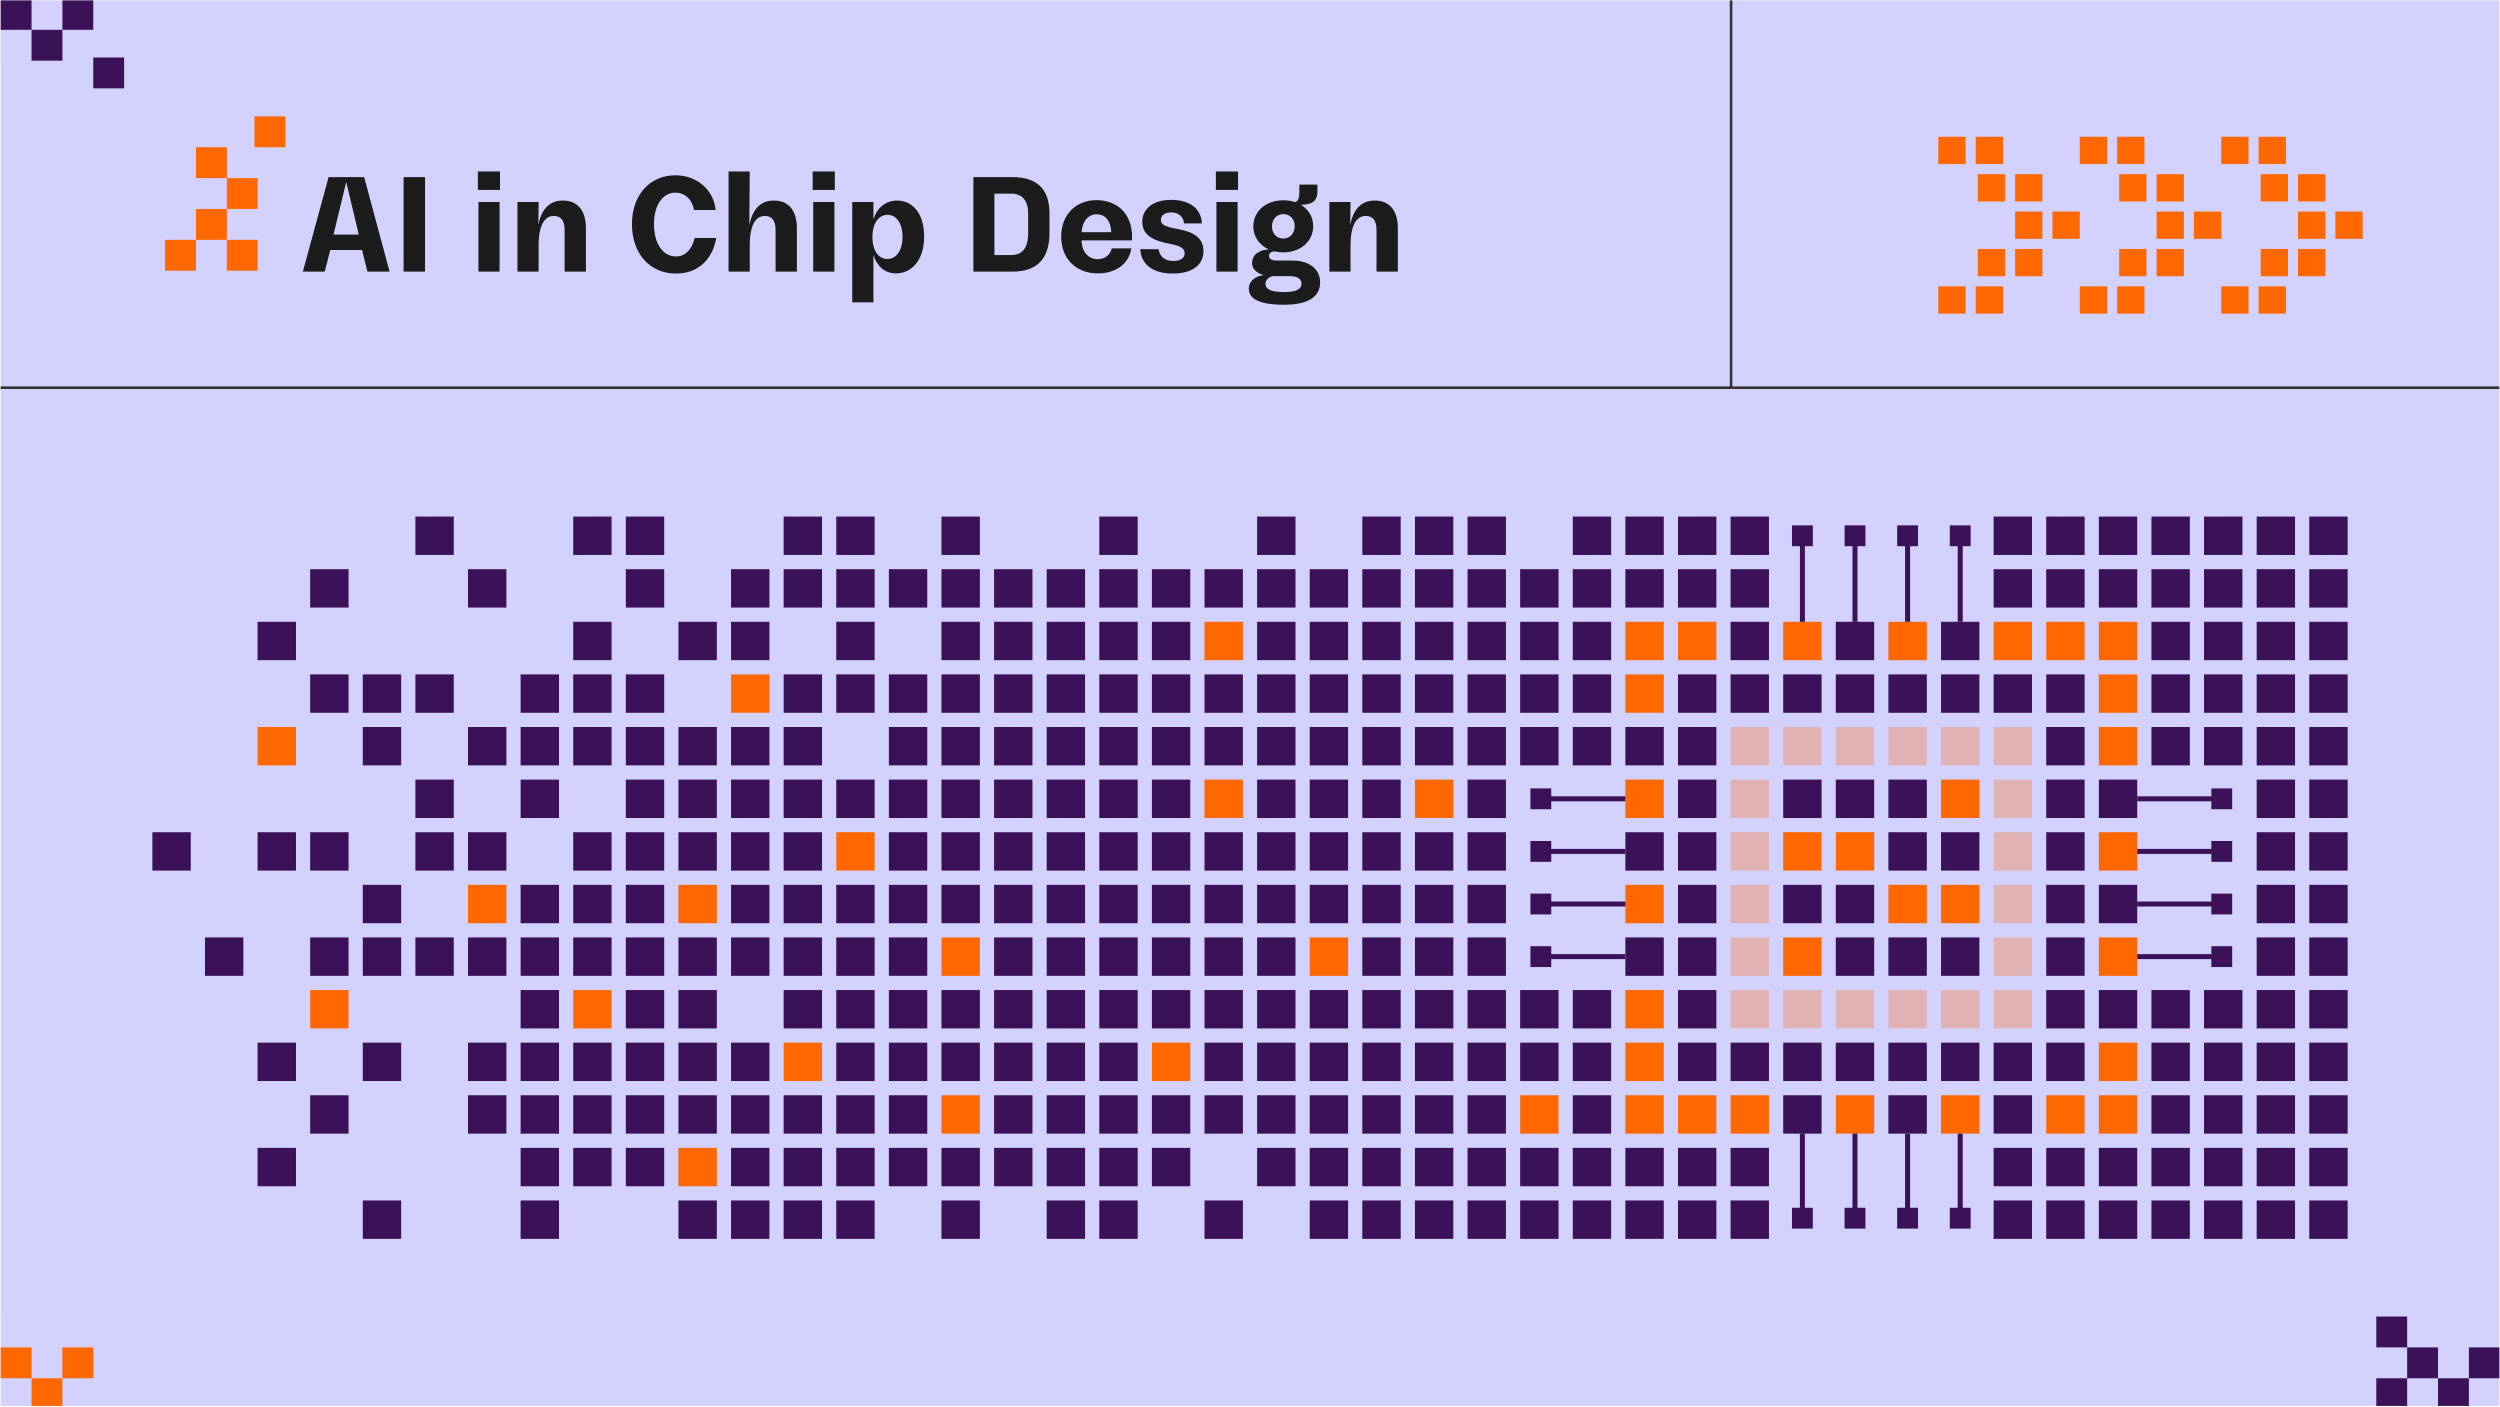 <svg width="1921" height="1081" viewBox="0 0 1921 1081" fill="none" xmlns="http://www.w3.org/2000/svg">
<g clip-path="url(#clip0_6506_4538)">
<rect width="1920" height="1080" transform="translate(0.5 0.307)" fill="#D3D2FF"/>
<rect x="1737.08" y="133.824" width="20.984" height="20.984" fill="#FF6800"/>
<rect width="20.984" height="20.984" transform="matrix(1 0 0 -1 1737.08 212.275)" fill="#FF6800"/>
<rect x="1765.8" y="133.824" width="20.984" height="20.984" fill="#FF6800"/>
<rect width="20.984" height="20.984" transform="matrix(1 0 0 -1 1765.8 212.275)" fill="#FF6800"/>
<rect x="1706.78" y="105.091" width="20.984" height="20.984" fill="#FF6800"/>
<rect width="20.984" height="20.984" transform="matrix(1 0 0 -1 1706.78 241.009)" fill="#FF6800"/>
<rect x="1794.49" y="162.558" width="20.984" height="20.984" fill="#FF6800"/>
<rect x="1735.52" y="105.091" width="20.984" height="20.984" fill="#FF6800"/>
<rect width="20.984" height="20.984" transform="matrix(1 0 0 -1 1735.52 241.009)" fill="#FF6800"/>
<rect x="1765.8" y="162.558" width="20.984" height="20.984" fill="#FF6800"/>
<rect x="1628.38" y="133.824" width="20.984" height="20.984" fill="#FF6800"/>
<rect width="20.984" height="20.984" transform="matrix(1 0 0 -1 1628.38 212.275)" fill="#FF6800"/>
<rect x="1657.11" y="133.824" width="20.984" height="20.984" fill="#FF6800"/>
<rect width="20.984" height="20.984" transform="matrix(1 0 0 -1 1657.11 212.275)" fill="#FF6800"/>
<rect x="1598.09" y="105.091" width="20.984" height="20.984" fill="#FF6800"/>
<rect width="20.984" height="20.984" transform="matrix(1 0 0 -1 1598.09 241.009)" fill="#FF6800"/>
<rect x="1685.8" y="162.558" width="20.984" height="20.984" fill="#FF6800"/>
<rect x="1626.82" y="105.091" width="20.984" height="20.984" fill="#FF6800"/>
<rect width="20.984" height="20.984" transform="matrix(1 0 0 -1 1626.82 241.009)" fill="#FF6800"/>
<rect x="1657.11" y="162.558" width="20.984" height="20.984" fill="#FF6800"/>
<rect x="1519.69" y="133.824" width="20.984" height="20.984" fill="#FF6800"/>
<rect width="20.984" height="20.984" transform="matrix(1 0 0 -1 1519.69 212.275)" fill="#FF6800"/>
<rect x="1548.41" y="133.824" width="20.984" height="20.984" fill="#FF6800"/>
<rect width="20.984" height="20.984" transform="matrix(1 0 0 -1 1548.41 212.275)" fill="#FF6800"/>
<rect x="1489.39" y="105.091" width="20.984" height="20.984" fill="#FF6800"/>
<rect width="20.984" height="20.984" transform="matrix(1 0 0 -1 1489.39 241.009)" fill="#FF6800"/>
<rect x="1577.1" y="162.558" width="20.984" height="20.984" fill="#FF6800"/>
<rect x="1518.12" y="105.091" width="20.984" height="20.984" fill="#FF6800"/>
<rect width="20.984" height="20.984" transform="matrix(1 0 0 -1 1518.12 241.009)" fill="#FF6800"/>
<rect x="1548.41" y="162.558" width="20.984" height="20.984" fill="#FF6800"/>
<line x1="0.5" y1="297.907" x2="1920.5" y2="297.907" stroke="#323232" stroke-width="2"/>
<line x1="1330.16" y1="298.907" x2="1330.16" y2="0.307" stroke="#323232" stroke-width="2"/>
<path d="M232.732 208.683L252.479 136.097H279.821L299.351 208.683H282.317L278.194 192.082H253.781L249.55 208.683H232.732ZM256.277 180.256H275.698L266.042 139.894L256.277 180.256ZM310.125 208.683V136.097H326.617V208.683H310.125ZM367.618 208.683V155.192H383.893V208.683H367.618ZM367.184 145.97V131.757H384.219V145.97H367.184ZM397.604 208.683V155.192H413.879L413.662 172.769C416.483 158.664 423.969 154.107 432.541 154.107C444.15 154.107 450.226 162.028 450.226 175.482V208.683H433.843V176.567C433.843 168.863 430.479 165.934 425.597 165.934C418.761 165.934 413.879 172.335 413.879 188.719V208.683H397.604ZM519.442 210.202C499.587 210.202 485.59 195.12 485.59 172.227C485.59 149.659 499.478 134.686 519.008 134.686C535.066 134.686 548.303 145.427 549.93 161.377H533.33C531.594 152.588 525.843 148.031 518.9 148.031C509.569 148.031 502.516 157.145 502.516 172.227C502.516 187.525 509.569 197.073 519.442 197.073C526.06 197.073 531.485 192.408 533.764 182.86H550.364C547.435 199.894 535.934 210.202 519.442 210.202ZM559.823 208.683V131.757H576.098L575.773 172.878C578.702 158.664 586.08 154.107 594.652 154.107C606.261 154.107 612.337 162.028 612.337 175.482V208.683H595.954V176.567C595.954 168.972 592.59 165.934 587.816 165.934C580.872 165.934 576.098 172.335 576.098 188.719V208.683H559.823ZM624.881 208.683V155.192H641.155V208.683H624.881ZM624.447 145.97V131.757H641.481V145.97H624.447ZM654.866 232.335V155.192H671.141V168.646C673.42 160.617 679.821 154.107 689.369 154.107C700.544 154.107 710.092 163.113 710.092 181.775C710.092 200.762 699.785 210.093 688.501 210.093C679.279 210.093 673.42 203.8 671.141 195.771V232.335H654.866ZM670.382 182.1C670.382 192.95 675.264 199.026 681.882 199.026C688.175 199.026 693.492 193.276 693.492 181.992C693.492 170.925 688.284 165.066 682.099 165.066C675.373 165.066 670.382 171.25 670.382 182.1ZM747.937 208.683V136.097H778.208C796.436 136.097 806.418 144.993 806.418 163.872V178.954C806.418 199.135 796.544 208.683 778.208 208.683H747.937ZM764.103 195.988H776.906C785.369 195.988 790.034 190.889 790.034 178.954V164.198C790.034 153.999 785.369 148.791 776.906 148.791H764.103V195.988ZM843.513 210.093C827.022 210.093 815.412 198.918 815.412 181.883C815.412 164.523 827.13 153.782 842.537 153.782C857.076 153.782 869.879 162.787 869.879 182.209C869.879 183.077 869.879 183.728 869.77 184.704H831.145C831.145 193.493 836.244 199.135 843.513 199.135C849.047 199.135 853.17 195.771 854.255 190.889H869.336C867.6 202.281 857.835 210.093 843.513 210.093ZM831.145 178.411H853.929C853.387 168.755 848.504 164.632 842.754 164.632C835.702 164.632 831.362 170.925 831.145 178.411ZM901.183 210.202C884.041 210.202 876.446 201.413 876.229 191.431L890.333 191.54C890.984 196.965 894.999 200.545 901.726 200.545C906.391 200.545 910.297 198.701 910.297 194.578C910.297 191.106 907.802 189.044 898.579 187.308C883.824 184.487 877.748 179.496 877.748 170.274C877.748 160.509 885.994 153.565 899.99 153.565C914.529 153.565 923.209 160.834 923.534 171.684H909.755C909.538 166.91 905.957 163.221 899.99 163.221C895.107 163.221 892.069 165.391 892.069 168.863C892.069 172.552 894.565 174.071 905.306 176.024C917.784 178.303 924.728 183.294 924.728 192.842C924.728 204.126 915.505 210.202 901.183 210.202ZM934.697 208.683V155.192H950.972V208.683H934.697ZM934.263 145.97V131.757H951.297V145.97H934.263ZM986.383 234.18C970.867 234.18 959.583 230.925 959.583 221.92C959.583 215.735 965.008 212.046 971.084 211.395C966.093 209.985 962.079 207.055 962.079 202.064C962.079 196.422 966.527 192.082 974.882 191.648C967.612 188.285 963.055 181.775 963.055 173.963C963.055 162.462 972.603 153.89 986.166 153.89C989.421 153.89 992.459 154.433 995.28 155.301C997.341 154.758 998.426 152.263 998.426 147.814V141.847H1012.31V146.946C1012.31 154.324 1008.52 157.254 999.619 157.362C1005.48 160.834 1009.06 166.802 1009.06 173.854C1009.06 185.247 999.511 193.927 986.057 193.927C983.67 193.927 981.392 193.601 979.222 193.167C976.401 193.384 975.099 194.686 975.099 196.639C975.099 198.592 976.618 200.22 981.175 200.22H993.435C1005.8 200.22 1014.38 206.73 1014.38 216.929C1014.38 228.646 1004.39 234.18 986.383 234.18ZM972.386 217.905C972.386 223.439 979.222 224.415 987.142 224.415C996.473 224.415 1000.05 221.92 1000.05 218.014C1000.05 213.999 996.69 212.155 990.397 212.155H978.028C975.099 212.806 972.386 214.976 972.386 217.905ZM977.377 173.963C977.377 179.388 980.958 183.294 986.057 183.294C991.265 183.294 994.846 179.279 994.846 173.746C994.846 168.321 991.265 164.523 986.166 164.523C980.958 164.523 977.377 168.538 977.377 173.963ZM1021.48 208.683V155.192H1037.75L1037.53 172.769C1040.35 158.664 1047.84 154.107 1056.41 154.107C1068.02 154.107 1074.1 162.028 1074.1 175.482V208.683H1057.71V176.567C1057.71 168.863 1054.35 165.934 1049.47 165.934C1042.63 165.934 1037.75 172.335 1037.75 188.719V208.683H1021.48Z" fill="#1C1C1C"/>
<rect x="174.273" y="184.295" width="23.715" height="23.715" fill="#FF6800"/>
<rect x="150.562" y="160.579" width="23.715" height="23.715" fill="#FF6800"/>
<rect x="126.844" y="184.295" width="23.715" height="23.715" fill="#FF6800"/>
<rect x="174.273" y="136.863" width="23.715" height="23.715" fill="#FF6800"/>
<rect x="150.562" y="113.148" width="23.715" height="23.715" fill="#FF6800"/>
<rect x="195.539" y="89.433" width="23.715" height="23.715" fill="#FF6800"/>
<rect x="440.461" y="396.937" width="29.492" height="29.492" fill="#3B1257"/>
<rect x="319.195" y="396.937" width="29.492" height="29.492" fill="#3B1257"/>
<rect x="480.891" y="396.937" width="29.492" height="29.492" fill="#3B1257"/>
<rect x="602.156" y="396.937" width="29.492" height="29.492" fill="#3B1257"/>
<rect x="642.586" y="396.937" width="29.492" height="29.492" fill="#3B1257"/>
<rect x="723.43" y="396.937" width="29.492" height="29.492" fill="#3B1257"/>
<rect x="844.703" y="396.937" width="29.492" height="29.492" fill="#3B1257"/>
<rect x="965.969" y="396.937" width="29.492" height="29.492" fill="#3B1257"/>
<rect x="1046.81" y="396.937" width="29.492" height="29.492" fill="#3B1257"/>
<rect x="1087.24" y="396.937" width="29.492" height="29.492" fill="#3B1257"/>
<rect x="1127.66" y="396.937" width="29.492" height="29.492" fill="#3B1257"/>
<rect x="1208.52" y="396.937" width="29.492" height="29.492" fill="#3B1257"/>
<rect x="1248.94" y="396.937" width="29.492" height="29.492" fill="#3B1257"/>
<rect x="1289.36" y="396.937" width="29.492" height="29.492" fill="#3B1257"/>
<rect x="1329.78" y="396.937" width="29.492" height="29.492" fill="#3B1257"/>
<rect x="1572.33" y="396.937" width="29.492" height="29.492" fill="#3B1257"/>
<rect x="1531.91" y="396.937" width="29.492" height="29.492" fill="#3B1257"/>
<rect x="1612.75" y="396.937" width="29.492" height="29.492" fill="#3B1257"/>
<rect x="1653.17" y="396.937" width="29.492" height="29.492" fill="#3B1257"/>
<rect x="1693.59" y="396.937" width="29.492" height="29.492" fill="#3B1257"/>
<rect x="1734.02" y="396.937" width="29.492" height="29.492" fill="#3B1257"/>
<rect x="1774.44" y="396.937" width="29.492" height="29.492" fill="#3B1257"/>
<rect x="238.344" y="437.36" width="29.492" height="29.492" fill="#3B1257"/>
<rect x="359.617" y="437.36" width="29.492" height="29.492" fill="#3B1257"/>
<rect x="480.891" y="437.36" width="29.492" height="29.492" fill="#3B1257"/>
<rect x="561.734" y="437.36" width="29.492" height="29.492" fill="#3B1257"/>
<rect x="602.156" y="437.36" width="29.492" height="29.492" fill="#3B1257"/>
<rect x="642.586" y="437.36" width="29.492" height="29.492" fill="#3B1257"/>
<rect x="683.008" y="437.36" width="29.492" height="29.492" fill="#3B1257"/>
<rect x="723.43" y="437.36" width="29.492" height="29.492" fill="#3B1257"/>
<rect x="763.859" y="437.36" width="29.492" height="29.492" fill="#3B1257"/>
<rect x="804.281" y="437.36" width="29.492" height="29.492" fill="#3B1257"/>
<rect x="844.703" y="437.36" width="29.492" height="29.492" fill="#3B1257"/>
<rect x="885.117" y="437.36" width="29.492" height="29.492" fill="#3B1257"/>
<rect x="925.547" y="437.36" width="29.492" height="29.492" fill="#3B1257"/>
<rect x="965.969" y="437.36" width="29.492" height="29.492" fill="#3B1257"/>
<rect x="1006.39" y="437.36" width="29.492" height="29.492" fill="#3B1257"/>
<rect x="1046.81" y="437.36" width="29.492" height="29.492" fill="#3B1257"/>
<rect x="1087.24" y="437.36" width="29.492" height="29.492" fill="#3B1257"/>
<rect x="1168.09" y="437.36" width="29.492" height="29.492" fill="#3B1257"/>
<rect x="1208.52" y="437.36" width="29.492" height="29.492" fill="#3B1257"/>
<rect x="1248.94" y="437.36" width="29.492" height="29.492" fill="#3B1257"/>
<rect x="1289.36" y="437.36" width="29.492" height="29.492" fill="#3B1257"/>
<rect x="1329.78" y="437.36" width="29.492" height="29.492" fill="#3B1257"/>
<rect x="1612.75" y="437.36" width="29.492" height="29.492" fill="#3B1257"/>
<rect x="1653.17" y="437.36" width="29.492" height="29.492" fill="#3B1257"/>
<rect x="1693.59" y="437.36" width="29.492" height="29.492" fill="#3B1257"/>
<rect x="1734.02" y="437.36" width="29.492" height="29.492" fill="#3B1257"/>
<rect x="1774.44" y="437.36" width="29.492" height="29.492" fill="#3B1257"/>
<rect x="197.922" y="477.784" width="29.492" height="29.492" fill="#3B1257"/>
<rect x="440.461" y="477.784" width="29.492" height="29.492" fill="#3B1257"/>
<rect x="521.312" y="477.784" width="29.492" height="29.492" fill="#3B1257"/>
<rect x="561.734" y="477.784" width="29.492" height="29.492" fill="#3B1257"/>
<rect x="642.586" y="477.784" width="29.492" height="29.492" fill="#3B1257"/>
<rect x="723.43" y="477.784" width="29.492" height="29.492" fill="#3B1257"/>
<rect x="804.281" y="477.784" width="29.492" height="29.492" fill="#3B1257"/>
<rect x="844.703" y="477.784" width="29.492" height="29.492" fill="#3B1257"/>
<rect x="885.117" y="477.784" width="29.492" height="29.492" fill="#3B1257"/>
<rect x="965.969" y="477.784" width="29.492" height="29.492" fill="#3B1257"/>
<rect x="1006.39" y="477.784" width="29.492" height="29.492" fill="#3B1257"/>
<rect x="1046.81" y="477.784" width="29.492" height="29.492" fill="#3B1257"/>
<rect x="1127.66" y="477.784" width="29.492" height="29.492" fill="#3B1257"/>
<rect x="1168.09" y="477.784" width="29.492" height="29.492" fill="#3B1257"/>
<rect x="1208.52" y="477.784" width="29.492" height="29.492" fill="#3B1257"/>
<rect x="1248.94" y="477.784" width="29.492" height="29.492" fill="#FF6800"/>
<rect x="1289.36" y="477.784" width="29.492" height="29.492" fill="#FF6800"/>
<rect x="1329.78" y="477.784" width="29.492" height="29.492" fill="#3B1257"/>
<rect x="1370.21" y="477.784" width="29.492" height="29.492" fill="#FF6800"/>
<rect x="1410.63" y="477.784" width="29.492" height="29.492" fill="#3B1257"/>
<rect x="1531.91" y="477.784" width="29.492" height="29.492" fill="#FF6800"/>
<rect x="1572.33" y="477.784" width="29.492" height="29.492" fill="#FF6800"/>
<rect x="1572.33" y="437.361" width="29.492" height="29.492" fill="#3B1257"/>
<rect x="1531.91" y="437.361" width="29.492" height="29.492" fill="#3B1257"/>
<rect x="1612.75" y="477.784" width="29.492" height="29.492" fill="#FF6800"/>
<rect x="1653.17" y="477.784" width="29.492" height="29.492" fill="#3B1257"/>
<rect x="1693.59" y="477.784" width="29.492" height="29.492" fill="#3B1257"/>
<rect x="1734.02" y="477.784" width="29.492" height="29.492" fill="#3B1257"/>
<rect x="1774.44" y="477.784" width="29.492" height="29.492" fill="#3B1257"/>
<rect x="238.344" y="518.207" width="29.492" height="29.492" fill="#3B1257"/>
<rect x="319.195" y="518.207" width="29.492" height="29.492" fill="#3B1257"/>
<rect x="400.039" y="518.207" width="29.492" height="29.492" fill="#3B1257"/>
<rect x="480.891" y="518.207" width="29.492" height="29.492" fill="#3B1257"/>
<rect x="602.156" y="518.207" width="29.492" height="29.492" fill="#3B1257"/>
<rect x="642.586" y="518.207" width="29.492" height="29.492" fill="#3B1257"/>
<rect x="683.008" y="518.207" width="29.492" height="29.492" fill="#3B1257"/>
<rect x="723.43" y="518.207" width="29.492" height="29.492" fill="#3B1257"/>
<rect x="763.859" y="518.207" width="29.492" height="29.492" fill="#3B1257"/>
<rect x="804.281" y="518.207" width="29.492" height="29.492" fill="#3B1257"/>
<rect x="844.703" y="518.207" width="29.492" height="29.492" fill="#3B1257"/>
<rect x="885.117" y="518.207" width="29.492" height="29.492" fill="#3B1257"/>
<rect x="925.547" y="518.207" width="29.492" height="29.492" fill="#3B1257"/>
<rect x="965.969" y="518.207" width="29.492" height="29.492" fill="#3B1257"/>
<rect x="1006.39" y="518.207" width="29.492" height="29.492" fill="#3B1257"/>
<rect x="1046.81" y="518.207" width="29.492" height="29.492" fill="#3B1257"/>
<rect x="1087.24" y="518.207" width="29.492" height="29.492" fill="#3B1257"/>
<rect x="1127.66" y="518.207" width="29.492" height="29.492" fill="#3B1257"/>
<rect x="1168.09" y="518.207" width="29.492" height="29.492" fill="#3B1257"/>
<rect x="1208.52" y="518.207" width="29.492" height="29.492" fill="#3B1257"/>
<rect x="1248.94" y="518.207" width="29.492" height="29.492" fill="#FF6800"/>
<rect x="1289.36" y="518.207" width="29.492" height="29.492" fill="#3B1257"/>
<rect x="1370.21" y="518.207" width="29.492" height="29.492" fill="#3B1257"/>
<rect x="1329.78" y="518.207" width="29.492" height="29.492" fill="#3B1257"/>
<rect x="1410.63" y="518.207" width="29.492" height="29.492" fill="#3B1257"/>
<rect x="1491.48" y="518.207" width="29.492" height="29.492" fill="#3B1257"/>
<rect x="1531.91" y="518.207" width="29.492" height="29.492" fill="#3B1257"/>
<rect x="1572.33" y="518.207" width="29.492" height="29.492" fill="#3B1257"/>
<rect x="1612.75" y="518.207" width="29.492" height="29.492" fill="#FF6800"/>
<rect x="1653.17" y="518.207" width="29.492" height="29.492" fill="#3B1257"/>
<rect x="1693.59" y="518.207" width="29.492" height="29.492" fill="#3B1257"/>
<rect x="1734.02" y="518.207" width="29.492" height="29.492" fill="#3B1257"/>
<rect x="1774.44" y="518.207" width="29.492" height="29.492" fill="#3B1257"/>
<rect x="278.766" y="558.631" width="29.492" height="29.492" fill="#3B1257"/>
<rect x="359.617" y="558.631" width="29.492" height="29.492" fill="#3B1257"/>
<rect x="400.039" y="558.631" width="29.492" height="29.492" fill="#3B1257"/>
<rect x="440.461" y="558.631" width="29.492" height="29.492" fill="#3B1257"/>
<rect x="480.891" y="558.631" width="29.492" height="29.492" fill="#3B1257"/>
<rect x="521.312" y="558.631" width="29.492" height="29.492" fill="#3B1257"/>
<rect x="561.734" y="558.631" width="29.492" height="29.492" fill="#3B1257"/>
<rect x="602.156" y="558.631" width="29.492" height="29.492" fill="#3B1257"/>
<rect x="683.008" y="558.631" width="29.492" height="29.492" fill="#3B1257"/>
<rect x="723.43" y="558.631" width="29.492" height="29.492" fill="#3B1257"/>
<rect x="763.859" y="558.631" width="29.492" height="29.492" fill="#3B1257"/>
<rect x="804.281" y="558.631" width="29.492" height="29.492" fill="#3B1257"/>
<rect x="844.703" y="558.631" width="29.492" height="29.492" fill="#3B1257"/>
<rect x="885.117" y="558.631" width="29.492" height="29.492" fill="#3B1257"/>
<rect x="925.547" y="558.631" width="29.492" height="29.492" fill="#3B1257"/>
<rect x="965.969" y="558.631" width="29.492" height="29.492" fill="#3B1257"/>
<rect x="1006.39" y="558.631" width="29.492" height="29.492" fill="#3B1257"/>
<rect x="1046.81" y="558.631" width="29.492" height="29.492" fill="#3B1257"/>
<rect x="1087.24" y="558.631" width="29.492" height="29.492" fill="#3B1257"/>
<rect x="1168.09" y="558.631" width="29.492" height="29.492" fill="#3B1257"/>
<rect x="1208.52" y="558.631" width="29.492" height="29.492" fill="#3B1257"/>
<rect x="1248.94" y="558.631" width="29.492" height="29.492" fill="#3B1257"/>
<rect x="1289.36" y="558.631" width="29.492" height="29.492" fill="#3B1257"/>
<rect x="1329.78" y="558.631" width="29.492" height="29.492" fill="#FF6800" fill-opacity="0.3"/>
<rect x="1370.21" y="558.631" width="29.492" height="29.492" fill="#FF6800" fill-opacity="0.3"/>
<rect x="1410.63" y="558.631" width="29.492" height="29.492" fill="#FF6800" fill-opacity="0.3"/>
<rect x="1491.48" y="558.631" width="29.492" height="29.492" fill="#FF6800" fill-opacity="0.3"/>
<rect x="1451.05" y="558.631" width="29.492" height="29.492" fill="#FF6800" fill-opacity="0.3"/>
<rect x="1531.91" y="558.631" width="29.492" height="29.492" fill="#FF6800" fill-opacity="0.3"/>
<rect x="1572.33" y="558.631" width="29.492" height="29.492" fill="#3B1257"/>
<rect x="1612.75" y="558.631" width="29.492" height="29.492" fill="#FF6800"/>
<rect x="1653.17" y="558.631" width="29.492" height="29.492" fill="#3B1257"/>
<rect x="1693.59" y="558.631" width="29.492" height="29.492" fill="#3B1257"/>
<rect x="1734.02" y="558.631" width="29.492" height="29.492" fill="#3B1257"/>
<rect x="1774.44" y="558.631" width="29.492" height="29.492" fill="#3B1257"/>
<rect x="1734.02" y="599.055" width="29.492" height="29.492" fill="#3B1257"/>
<rect x="1774.44" y="599.055" width="29.492" height="29.492" fill="#3B1257"/>
<rect x="1734.02" y="639.478" width="29.492" height="29.492" fill="#3B1257"/>
<rect x="1774.44" y="639.478" width="29.492" height="29.492" fill="#3B1257"/>
<rect x="1734.02" y="679.9" width="29.492" height="29.492" fill="#3B1257"/>
<rect x="1774.44" y="679.9" width="29.492" height="29.492" fill="#3B1257"/>
<rect x="1734.02" y="720.323" width="29.492" height="29.492" fill="#3B1257"/>
<rect x="1774.44" y="720.323" width="29.492" height="29.492" fill="#3B1257"/>
<rect x="319.195" y="599.055" width="29.492" height="29.492" fill="#3B1257"/>
<rect x="400.039" y="599.055" width="29.492" height="29.492" fill="#3B1257"/>
<rect x="480.891" y="599.055" width="29.492" height="29.492" fill="#3B1257"/>
<rect x="521.312" y="599.055" width="29.492" height="29.492" fill="#3B1257"/>
<rect x="561.734" y="599.055" width="29.492" height="29.492" fill="#3B1257"/>
<rect x="602.156" y="599.055" width="29.492" height="29.492" fill="#3B1257"/>
<rect x="642.586" y="599.055" width="29.492" height="29.492" fill="#3B1257"/>
<rect x="683.008" y="599.055" width="29.492" height="29.492" fill="#3B1257"/>
<rect x="723.43" y="599.055" width="29.492" height="29.492" fill="#3B1257"/>
<rect x="763.859" y="599.055" width="29.492" height="29.492" fill="#3B1257"/>
<rect x="844.703" y="599.055" width="29.492" height="29.492" fill="#3B1257"/>
<rect x="885.117" y="599.055" width="29.492" height="29.492" fill="#3B1257"/>
<rect x="965.969" y="599.055" width="29.492" height="29.492" fill="#3B1257"/>
<rect x="1006.39" y="599.055" width="29.492" height="29.492" fill="#3B1257"/>
<rect x="1046.81" y="599.055" width="29.492" height="29.492" fill="#3B1257"/>
<rect x="1087.24" y="599.055" width="29.492" height="29.492" fill="#FF6800"/>
<rect x="1127.66" y="599.055" width="29.492" height="29.492" fill="#3B1257"/>
<rect x="1248.94" y="599.055" width="29.492" height="29.492" fill="#FF6800"/>
<rect x="1289.36" y="599.055" width="29.492" height="29.492" fill="#3B1257"/>
<rect x="1329.78" y="599.055" width="29.492" height="29.492" fill="#FF6800" fill-opacity="0.3"/>
<rect x="1370.21" y="599.055" width="29.492" height="29.492" fill="#3B1257"/>
<rect x="1410.63" y="599.055" width="29.492" height="29.492" fill="#3B1257"/>
<rect x="1451.05" y="599.055" width="29.492" height="29.492" fill="#3B1257"/>
<rect x="1491.48" y="599.055" width="29.492" height="29.492" fill="#FF6800"/>
<rect x="1531.91" y="599.055" width="29.492" height="29.492" fill="#FF6800" fill-opacity="0.3"/>
<rect x="1572.33" y="599.055" width="29.492" height="29.492" fill="#3B1257"/>
<rect x="1612.75" y="599.055" width="29.492" height="29.492" fill="#3B1257"/>
<rect x="238.344" y="639.479" width="29.492" height="29.492" fill="#3B1257"/>
<rect x="319.195" y="639.479" width="29.492" height="29.492" fill="#3B1257"/>
<rect x="359.617" y="639.479" width="29.492" height="29.492" fill="#3B1257"/>
<rect x="440.461" y="639.479" width="29.492" height="29.492" fill="#3B1257"/>
<rect x="480.891" y="639.479" width="29.492" height="29.492" fill="#3B1257"/>
<rect x="561.734" y="639.479" width="29.492" height="29.492" fill="#3B1257"/>
<rect x="602.156" y="639.479" width="29.492" height="29.492" fill="#3B1257"/>
<rect x="683.008" y="639.479" width="29.492" height="29.492" fill="#3B1257"/>
<rect x="723.43" y="639.479" width="29.492" height="29.492" fill="#3B1257"/>
<rect x="763.859" y="639.479" width="29.492" height="29.492" fill="#3B1257"/>
<rect x="804.281" y="639.479" width="29.492" height="29.492" fill="#3B1257"/>
<rect x="844.703" y="639.479" width="29.492" height="29.492" fill="#3B1257"/>
<rect x="885.117" y="639.479" width="29.492" height="29.492" fill="#3B1257"/>
<rect x="925.547" y="639.479" width="29.492" height="29.492" fill="#3B1257"/>
<rect x="965.969" y="639.479" width="29.492" height="29.492" fill="#3B1257"/>
<rect x="1006.39" y="639.479" width="29.492" height="29.492" fill="#3B1257"/>
<rect x="1087.24" y="639.479" width="29.492" height="29.492" fill="#3B1257"/>
<rect x="1127.66" y="639.479" width="29.492" height="29.492" fill="#3B1257"/>
<rect x="1127.66" y="679.902" width="29.492" height="29.492" fill="#3B1257"/>
<rect x="1248.94" y="639.479" width="29.492" height="29.492" fill="#3B1257"/>
<rect x="1289.36" y="639.479" width="29.492" height="29.492" fill="#3B1257"/>
<rect x="1329.78" y="639.479" width="29.492" height="29.492" fill="#FF6800" fill-opacity="0.3"/>
<rect x="1329.78" y="679.902" width="29.492" height="29.492" fill="#FF6800" fill-opacity="0.3"/>
<rect x="1370.21" y="639.479" width="29.492" height="29.492" fill="#FF6800"/>
<rect x="1410.63" y="639.479" width="29.492" height="29.492" fill="#FF6800"/>
<rect x="1451.05" y="639.479" width="29.492" height="29.492" fill="#3B1257"/>
<rect x="1491.48" y="639.479" width="29.492" height="29.492" fill="#3B1257"/>
<rect x="1531.91" y="639.479" width="29.492" height="29.492" fill="#FF6800" fill-opacity="0.3"/>
<rect x="1572.33" y="639.479" width="29.492" height="29.492" fill="#3B1257"/>
<rect x="1612.75" y="639.479" width="29.492" height="29.492" fill="#FF6800"/>
<rect x="278.766" y="679.902" width="29.492" height="29.492" fill="#3B1257"/>
<rect x="400.039" y="679.902" width="29.492" height="29.492" fill="#3B1257"/>
<rect x="440.461" y="679.902" width="29.492" height="29.492" fill="#3B1257"/>
<rect x="480.891" y="679.902" width="29.492" height="29.492" fill="#3B1257"/>
<rect x="561.734" y="679.902" width="29.492" height="29.492" fill="#3B1257"/>
<rect x="602.156" y="679.902" width="29.492" height="29.492" fill="#3B1257"/>
<rect x="642.586" y="679.902" width="29.492" height="29.492" fill="#3B1257"/>
<rect x="723.43" y="679.902" width="29.492" height="29.492" fill="#3B1257"/>
<rect x="763.859" y="679.902" width="29.492" height="29.492" fill="#3B1257"/>
<rect x="804.281" y="679.902" width="29.492" height="29.492" fill="#3B1257"/>
<rect x="844.703" y="679.902" width="29.492" height="29.492" fill="#3B1257"/>
<rect x="885.117" y="679.902" width="29.492" height="29.492" fill="#3B1257"/>
<rect x="925.547" y="679.902" width="29.492" height="29.492" fill="#3B1257"/>
<rect x="965.969" y="679.902" width="29.492" height="29.492" fill="#3B1257"/>
<rect x="1006.39" y="679.902" width="29.492" height="29.492" fill="#3B1257"/>
<rect x="1046.82" y="679.902" width="29.492" height="29.492" fill="#3B1257"/>
<rect x="1087.24" y="679.902" width="29.492" height="29.492" fill="#3B1257"/>
<rect x="1248.94" y="679.902" width="29.492" height="29.492" fill="#FF6800"/>
<rect x="1289.36" y="679.902" width="29.492" height="29.492" fill="#3B1257"/>
<rect x="1127.66" y="558.631" width="29.492" height="29.492" fill="#3B1257"/>
<rect x="804.281" y="599.055" width="29.492" height="29.492" fill="#3B1257"/>
<rect x="1127.66" y="437.36" width="29.492" height="29.492" fill="#3B1257"/>
<rect x="1531.91" y="679.902" width="29.492" height="29.492" fill="#FF6800" fill-opacity="0.3"/>
<rect x="1491.48" y="679.902" width="29.492" height="29.492" fill="#FF6800"/>
<rect x="1491.48" y="477.784" width="29.492" height="29.492" fill="#3B1257"/>
<rect x="1451.05" y="518.208" width="29.492" height="29.492" fill="#3B1257"/>
<rect x="1451.05" y="477.785" width="29.492" height="29.492" fill="#FF6800"/>
<rect x="1127.66" y="841.597" width="29.492" height="29.492" fill="#3B1257"/>
<rect x="1127.66" y="720.325" width="29.492" height="29.492" fill="#3B1257"/>
<rect x="1046.81" y="639.479" width="29.492" height="29.492" fill="#3B1257"/>
<rect x="683.008" y="679.902" width="29.492" height="29.492" fill="#3B1257"/>
<rect x="965.969" y="720.325" width="29.492" height="29.492" fill="#3B1257"/>
<rect x="521.312" y="639.479" width="29.492" height="29.492" fill="#3B1257"/>
<rect x="440.461" y="518.207" width="29.492" height="29.492" fill="#3B1257"/>
<rect x="278.766" y="720.325" width="29.492" height="29.492" fill="#3B1257"/>
<rect x="440.461" y="841.597" width="29.492" height="29.492" fill="#3B1257"/>
<rect x="278.766" y="518.207" width="29.492" height="29.492" fill="#3B1257"/>
<rect x="197.922" y="639.479" width="29.492" height="29.492" fill="#3B1257"/>
<rect x="117.078" y="639.479" width="29.492" height="29.492" fill="#3B1257"/>
<rect x="683.008" y="801.172" width="29.492" height="29.492" fill="#3B1257"/>
<rect x="844.703" y="882.021" width="29.492" height="29.492" fill="#3B1257"/>
<rect x="1248.94" y="801.172" width="29.492" height="29.492" fill="#FF6800"/>
<rect x="1329.78" y="882.021" width="29.492" height="29.492" fill="#3B1257"/>
<rect x="1370.21" y="679.902" width="29.492" height="29.492" fill="#3B1257"/>
<rect x="1410.63" y="679.902" width="29.492" height="29.492" fill="#3B1257"/>
<rect x="1451.05" y="679.902" width="29.492" height="29.492" fill="#FF6800"/>
<rect x="1572.33" y="679.902" width="29.492" height="29.492" fill="#3B1257"/>
<rect x="1612.75" y="679.902" width="29.492" height="29.492" fill="#3B1257"/>
<rect x="157.492" y="720.325" width="29.492" height="29.492" fill="#3B1257"/>
<rect x="238.344" y="720.325" width="29.492" height="29.492" fill="#3B1257"/>
<rect x="319.195" y="720.325" width="29.492" height="29.492" fill="#3B1257"/>
<rect x="359.617" y="720.325" width="29.492" height="29.492" fill="#3B1257"/>
<rect x="400.039" y="720.325" width="29.492" height="29.492" fill="#3B1257"/>
<rect x="440.461" y="720.325" width="29.492" height="29.492" fill="#3B1257"/>
<rect x="480.891" y="720.325" width="29.492" height="29.492" fill="#3B1257"/>
<rect x="521.312" y="720.325" width="29.492" height="29.492" fill="#3B1257"/>
<rect x="561.734" y="720.325" width="29.492" height="29.492" fill="#3B1257"/>
<rect x="602.156" y="720.325" width="29.492" height="29.492" fill="#3B1257"/>
<rect x="642.586" y="720.325" width="29.492" height="29.492" fill="#3B1257"/>
<rect x="683.008" y="720.325" width="29.492" height="29.492" fill="#3B1257"/>
<rect x="763.859" y="720.325" width="29.492" height="29.492" fill="#3B1257"/>
<rect x="804.281" y="720.325" width="29.492" height="29.492" fill="#3B1257"/>
<rect x="844.703" y="720.325" width="29.492" height="29.492" fill="#3B1257"/>
<rect x="885.117" y="720.325" width="29.492" height="29.492" fill="#3B1257"/>
<rect x="925.547" y="720.325" width="29.492" height="29.492" fill="#3B1257"/>
<rect x="1006.39" y="720.325" width="29.492" height="29.492" fill="#FF6800"/>
<rect x="1046.81" y="720.325" width="29.492" height="29.492" fill="#3B1257"/>
<rect x="1087.24" y="720.325" width="29.492" height="29.492" fill="#3B1257"/>
<rect x="1248.94" y="720.325" width="29.492" height="29.492" fill="#3B1257"/>
<rect x="1289.36" y="720.325" width="29.492" height="29.492" fill="#3B1257"/>
<rect x="1329.78" y="720.325" width="29.492" height="29.492" fill="#FF6800" fill-opacity="0.3"/>
<rect x="1370.21" y="720.325" width="29.492" height="29.492" fill="#FF6800"/>
<rect x="1410.63" y="720.325" width="29.492" height="29.492" fill="#3B1257"/>
<rect x="1451.05" y="720.325" width="29.492" height="29.492" fill="#3B1257"/>
<rect x="1491.48" y="720.325" width="29.492" height="29.492" fill="#3B1257"/>
<rect x="1531.91" y="720.325" width="29.492" height="29.492" fill="#FF6800" fill-opacity="0.3"/>
<rect x="1572.33" y="720.325" width="29.492" height="29.492" fill="#3B1257"/>
<rect x="1612.75" y="720.325" width="29.492" height="29.492" fill="#FF6800"/>
<rect x="400.039" y="760.748" width="29.492" height="29.492" fill="#3B1257"/>
<rect x="480.891" y="760.748" width="29.492" height="29.492" fill="#3B1257"/>
<rect x="521.312" y="760.748" width="29.492" height="29.492" fill="#3B1257"/>
<rect x="602.156" y="760.748" width="29.492" height="29.492" fill="#3B1257"/>
<rect x="642.586" y="760.748" width="29.492" height="29.492" fill="#3B1257"/>
<rect x="683.008" y="760.748" width="29.492" height="29.492" fill="#3B1257"/>
<rect x="723.43" y="760.748" width="29.492" height="29.492" fill="#3B1257"/>
<rect x="763.859" y="760.748" width="29.492" height="29.492" fill="#3B1257"/>
<rect x="804.281" y="760.748" width="29.492" height="29.492" fill="#3B1257"/>
<rect x="844.703" y="760.748" width="29.492" height="29.492" fill="#3B1257"/>
<rect x="885.117" y="760.748" width="29.492" height="29.492" fill="#3B1257"/>
<rect x="925.547" y="760.748" width="29.492" height="29.492" fill="#3B1257"/>
<rect x="965.969" y="760.748" width="29.492" height="29.492" fill="#3B1257"/>
<rect x="1006.39" y="760.748" width="29.492" height="29.492" fill="#3B1257"/>
<rect x="1046.81" y="760.748" width="29.492" height="29.492" fill="#3B1257"/>
<rect x="1127.66" y="760.748" width="29.492" height="29.492" fill="#3B1257"/>
<rect x="1087.25" y="760.748" width="29.492" height="29.492" fill="#3B1257"/>
<rect x="1168.09" y="760.748" width="29.492" height="29.492" fill="#3B1257"/>
<rect x="1208.52" y="760.748" width="29.492" height="29.492" fill="#3B1257"/>
<rect x="1248.94" y="760.748" width="29.492" height="29.492" fill="#FF6800"/>
<rect x="925.547" y="599.057" width="29.492" height="29.492" fill="#FF6800"/>
<rect x="925.539" y="477.784" width="29.492" height="29.492" fill="#FF6800"/>
<rect x="521.312" y="882.02" width="29.492" height="29.492" fill="#FF6800"/>
<rect x="642.586" y="639.479" width="29.492" height="29.492" fill="#FF6800"/>
<rect x="763.859" y="477.785" width="29.492" height="29.492" fill="#3B1257"/>
<rect x="521.312" y="679.902" width="29.492" height="29.492" fill="#FF6800"/>
<rect x="440.461" y="760.748" width="29.492" height="29.492" fill="#FF6800"/>
<rect x="238.352" y="760.749" width="29.492" height="29.492" fill="#FF6800"/>
<rect x="885.125" y="801.172" width="29.492" height="29.492" fill="#FF6800"/>
<rect x="723.43" y="841.597" width="29.492" height="29.492" fill="#FF6800"/>
<rect x="723.438" y="720.325" width="29.492" height="29.492" fill="#FF6800"/>
<rect x="1006.39" y="882.02" width="29.492" height="29.492" fill="#3B1257"/>
<rect x="602.156" y="801.172" width="29.492" height="29.492" fill="#FF6800"/>
<rect x="561.742" y="518.207" width="29.492" height="29.492" fill="#FF6800"/>
<rect x="359.625" y="679.9" width="29.492" height="29.492" fill="#FF6800"/>
<rect x="197.922" y="558.631" width="29.492" height="29.492" fill="#FF6800"/>
<rect x="1087.25" y="477.785" width="29.492" height="29.492" fill="#3B1257"/>
<rect x="1289.36" y="760.748" width="29.492" height="29.492" fill="#3B1257"/>
<rect x="1329.78" y="760.748" width="29.492" height="29.492" fill="#FF6800" fill-opacity="0.3"/>
<rect x="1370.21" y="760.748" width="29.492" height="29.492" fill="#FF6800" fill-opacity="0.3"/>
<rect x="1410.63" y="760.748" width="29.492" height="29.492" fill="#FF6800" fill-opacity="0.3"/>
<rect x="1451.05" y="760.748" width="29.492" height="29.492" fill="#FF6800" fill-opacity="0.3"/>
<rect x="1491.48" y="760.748" width="29.492" height="29.492" fill="#FF6800" fill-opacity="0.3"/>
<rect x="1531.91" y="760.748" width="29.492" height="29.492" fill="#FF6800" fill-opacity="0.3"/>
<rect x="1572.33" y="760.748" width="29.492" height="29.492" fill="#3B1257"/>
<rect x="1531.91" y="801.172" width="29.492" height="29.492" fill="#3B1257"/>
<rect x="1612.75" y="760.748" width="29.492" height="29.492" fill="#3B1257"/>
<rect x="1653.17" y="760.748" width="29.492" height="29.492" fill="#3B1257"/>
<rect x="1693.59" y="760.748" width="29.492" height="29.492" fill="#3B1257"/>
<rect x="1734.02" y="760.748" width="29.492" height="29.492" fill="#3B1257"/>
<rect x="1774.44" y="760.748" width="29.492" height="29.492" fill="#3B1257"/>
<rect x="197.922" y="801.172" width="29.492" height="29.492" fill="#3B1257"/>
<rect x="278.766" y="801.172" width="29.492" height="29.492" fill="#3B1257"/>
<rect x="359.617" y="801.172" width="29.492" height="29.492" fill="#3B1257"/>
<rect x="400.039" y="801.172" width="29.492" height="29.492" fill="#3B1257"/>
<rect x="440.461" y="801.172" width="29.492" height="29.492" fill="#3B1257"/>
<rect x="480.891" y="801.172" width="29.492" height="29.492" fill="#3B1257"/>
<rect x="521.312" y="801.172" width="29.492" height="29.492" fill="#3B1257"/>
<rect x="561.734" y="801.172" width="29.492" height="29.492" fill="#3B1257"/>
<rect x="642.586" y="801.172" width="29.492" height="29.492" fill="#3B1257"/>
<rect x="723.43" y="801.172" width="29.492" height="29.492" fill="#3B1257"/>
<rect x="763.859" y="801.172" width="29.492" height="29.492" fill="#3B1257"/>
<rect x="804.281" y="801.172" width="29.492" height="29.492" fill="#3B1257"/>
<rect x="844.703" y="801.172" width="29.492" height="29.492" fill="#3B1257"/>
<rect x="925.547" y="801.172" width="29.492" height="29.492" fill="#3B1257"/>
<rect x="965.969" y="801.172" width="29.492" height="29.492" fill="#3B1257"/>
<rect x="1006.39" y="801.172" width="29.492" height="29.492" fill="#3B1257"/>
<rect x="1046.81" y="801.172" width="29.492" height="29.492" fill="#3B1257"/>
<rect x="1087.24" y="801.172" width="29.492" height="29.492" fill="#3B1257"/>
<rect x="1127.66" y="801.172" width="29.492" height="29.492" fill="#3B1257"/>
<rect x="1168.09" y="801.172" width="29.492" height="29.492" fill="#3B1257"/>
<rect x="1208.52" y="801.172" width="29.492" height="29.492" fill="#3B1257"/>
<rect x="1289.36" y="801.172" width="29.492" height="29.492" fill="#3B1257"/>
<rect x="1329.78" y="801.172" width="29.492" height="29.492" fill="#3B1257"/>
<rect x="1370.21" y="801.172" width="29.492" height="29.492" fill="#3B1257"/>
<rect x="1410.63" y="801.172" width="29.492" height="29.492" fill="#3B1257"/>
<rect x="1451.05" y="801.172" width="29.492" height="29.492" fill="#3B1257"/>
<rect x="1491.48" y="801.172" width="29.492" height="29.492" fill="#3B1257"/>
<rect x="1572.33" y="801.172" width="29.492" height="29.492" fill="#3B1257"/>
<rect x="1612.75" y="801.172" width="29.492" height="29.492" fill="#FF6800"/>
<rect x="1653.17" y="801.172" width="29.492" height="29.492" fill="#3B1257"/>
<rect x="1693.59" y="801.172" width="29.492" height="29.492" fill="#3B1257"/>
<rect x="1734.02" y="801.172" width="29.492" height="29.492" fill="#3B1257"/>
<rect x="1774.44" y="801.172" width="29.492" height="29.492" fill="#3B1257"/>
<rect x="238.344" y="841.597" width="29.492" height="29.492" fill="#3B1257"/>
<rect x="359.617" y="841.597" width="29.492" height="29.492" fill="#3B1257"/>
<rect x="400.039" y="841.597" width="29.492" height="29.492" fill="#3B1257"/>
<rect x="480.891" y="841.597" width="29.492" height="29.492" fill="#3B1257"/>
<rect x="521.312" y="841.597" width="29.492" height="29.492" fill="#3B1257"/>
<rect x="561.734" y="841.597" width="29.492" height="29.492" fill="#3B1257"/>
<rect x="602.156" y="841.597" width="29.492" height="29.492" fill="#3B1257"/>
<rect x="642.586" y="841.597" width="29.492" height="29.492" fill="#3B1257"/>
<rect x="683.008" y="841.597" width="29.492" height="29.492" fill="#3B1257"/>
<rect x="763.859" y="841.597" width="29.492" height="29.492" fill="#3B1257"/>
<rect x="804.281" y="841.597" width="29.492" height="29.492" fill="#3B1257"/>
<rect x="844.703" y="841.597" width="29.492" height="29.492" fill="#3B1257"/>
<rect x="885.117" y="841.597" width="29.492" height="29.492" fill="#3B1257"/>
<rect x="925.547" y="841.597" width="29.492" height="29.492" fill="#3B1257"/>
<rect x="965.969" y="841.597" width="29.492" height="29.492" fill="#3B1257"/>
<rect x="1006.39" y="841.597" width="29.492" height="29.492" fill="#3B1257"/>
<rect x="1046.81" y="841.597" width="29.492" height="29.492" fill="#3B1257"/>
<rect x="1087.24" y="841.597" width="29.492" height="29.492" fill="#3B1257"/>
<rect x="1168.09" y="841.597" width="29.492" height="29.492" fill="#FF6800"/>
<rect x="1208.52" y="841.597" width="29.492" height="29.492" fill="#3B1257"/>
<rect x="1248.94" y="841.597" width="29.492" height="29.492" fill="#FF6800"/>
<rect x="1289.36" y="841.597" width="29.492" height="29.492" fill="#FF6800"/>
<rect x="1329.78" y="841.597" width="29.492" height="29.492" fill="#FF6800"/>
<rect x="1370.21" y="841.597" width="29.492" height="29.492" fill="#3B1257"/>
<rect x="1410.63" y="841.597" width="29.492" height="29.492" fill="#FF6800"/>
<rect x="1451.05" y="841.597" width="29.492" height="29.492" fill="#3B1257"/>
<rect x="1491.48" y="841.597" width="29.492" height="29.492" fill="#FF6800"/>
<rect x="1531.91" y="841.597" width="29.492" height="29.492" fill="#3B1257"/>
<rect x="1572.33" y="841.597" width="29.492" height="29.492" fill="#FF6800"/>
<rect x="1612.75" y="841.597" width="29.492" height="29.492" fill="#FF6800"/>
<rect x="1653.17" y="841.597" width="29.492" height="29.492" fill="#3B1257"/>
<rect x="1693.59" y="841.597" width="29.492" height="29.492" fill="#3B1257"/>
<rect x="1734.02" y="841.597" width="29.492" height="29.492" fill="#3B1257"/>
<rect x="1774.44" y="841.597" width="29.492" height="29.492" fill="#3B1257"/>
<rect x="197.922" y="882.021" width="29.492" height="29.492" fill="#3B1257"/>
<rect x="400.039" y="882.021" width="29.492" height="29.492" fill="#3B1257"/>
<rect x="440.461" y="882.021" width="29.492" height="29.492" fill="#3B1257"/>
<rect x="480.891" y="882.021" width="29.492" height="29.492" fill="#3B1257"/>
<rect x="561.734" y="882.021" width="29.492" height="29.492" fill="#3B1257"/>
<rect x="602.156" y="882.021" width="29.492" height="29.492" fill="#3B1257"/>
<rect x="642.586" y="882.021" width="29.492" height="29.492" fill="#3B1257"/>
<rect x="683.008" y="882.021" width="29.492" height="29.492" fill="#3B1257"/>
<rect x="723.43" y="882.021" width="29.492" height="29.492" fill="#3B1257"/>
<rect x="763.859" y="882.021" width="29.492" height="29.492" fill="#3B1257"/>
<rect x="804.281" y="882.021" width="29.492" height="29.492" fill="#3B1257"/>
<rect x="885.117" y="882.021" width="29.492" height="29.492" fill="#3B1257"/>
<rect x="965.969" y="882.021" width="29.492" height="29.492" fill="#3B1257"/>
<rect x="1046.81" y="882.021" width="29.492" height="29.492" fill="#3B1257"/>
<rect x="1087.24" y="882.021" width="29.492" height="29.492" fill="#3B1257"/>
<rect x="1127.66" y="882.021" width="29.492" height="29.492" fill="#3B1257"/>
<rect x="1168.09" y="882.021" width="29.492" height="29.492" fill="#3B1257"/>
<rect x="1208.52" y="882.021" width="29.492" height="29.492" fill="#3B1257"/>
<rect x="1248.94" y="882.021" width="29.492" height="29.492" fill="#3B1257"/>
<rect x="1289.36" y="882.021" width="29.492" height="29.492" fill="#3B1257"/>
<rect x="1531.91" y="882.021" width="29.492" height="29.492" fill="#3B1257"/>
<rect x="1572.33" y="882.021" width="29.492" height="29.492" fill="#3B1257"/>
<rect x="1612.75" y="882.021" width="29.492" height="29.492" fill="#3B1257"/>
<rect x="1653.17" y="882.021" width="29.492" height="29.492" fill="#3B1257"/>
<rect x="1693.59" y="882.021" width="29.492" height="29.492" fill="#3B1257"/>
<rect x="1734.02" y="882.021" width="29.492" height="29.492" fill="#3B1257"/>
<rect x="1774.44" y="882.021" width="29.492" height="29.492" fill="#3B1257"/>
<rect x="278.766" y="922.443" width="29.492" height="29.492" fill="#3B1257"/>
<rect x="400.039" y="922.443" width="29.492" height="29.492" fill="#3B1257"/>
<rect x="521.312" y="922.443" width="29.492" height="29.492" fill="#3B1257"/>
<rect x="561.734" y="922.443" width="29.492" height="29.492" fill="#3B1257"/>
<rect x="602.156" y="922.443" width="29.492" height="29.492" fill="#3B1257"/>
<rect x="642.586" y="922.443" width="29.492" height="29.492" fill="#3B1257"/>
<rect x="723.43" y="922.443" width="29.492" height="29.492" fill="#3B1257"/>
<rect x="804.281" y="922.443" width="29.492" height="29.492" fill="#3B1257"/>
<rect x="844.703" y="922.443" width="29.492" height="29.492" fill="#3B1257"/>
<rect x="925.547" y="922.443" width="29.492" height="29.492" fill="#3B1257"/>
<rect x="1006.39" y="922.443" width="29.492" height="29.492" fill="#3B1257"/>
<rect x="1046.81" y="922.443" width="29.492" height="29.492" fill="#3B1257"/>
<rect x="1087.24" y="922.443" width="29.492" height="29.492" fill="#3B1257"/>
<rect x="1127.66" y="922.443" width="29.492" height="29.492" fill="#3B1257"/>
<rect x="1168.09" y="922.443" width="29.492" height="29.492" fill="#3B1257"/>
<rect x="1248.94" y="922.444" width="29.492" height="29.492" fill="#3B1257"/>
<rect x="1208.52" y="922.444" width="29.492" height="29.492" fill="#3B1257"/>
<rect x="1289.36" y="922.443" width="29.492" height="29.492" fill="#3B1257"/>
<rect x="1329.78" y="922.443" width="29.492" height="29.492" fill="#3B1257"/>
<rect x="1531.91" y="922.443" width="29.492" height="29.492" fill="#3B1257"/>
<rect x="1572.33" y="922.443" width="29.492" height="29.492" fill="#3B1257"/>
<rect x="1612.75" y="922.443" width="29.492" height="29.492" fill="#3B1257"/>
<rect x="1653.17" y="922.443" width="29.492" height="29.492" fill="#3B1257"/>
<rect x="1693.59" y="922.443" width="29.492" height="29.492" fill="#3B1257"/>
<rect x="1734.02" y="922.443" width="29.492" height="29.492" fill="#3B1257"/>
<rect x="1774.44" y="922.443" width="29.492" height="29.492" fill="#3B1257"/>
<rect x="1498.22" y="403.676" width="16.013" height="16.013" fill="#3B1257"/>
<path d="M1504.3 412.127L1508.15 412.127L1508.15 477.784L1504.3 477.784L1504.3 412.127Z" fill="#3B1257"/>
<rect x="1457.8" y="403.676" width="16.013" height="16.013" fill="#3B1257"/>
<path d="M1463.88 412.127L1467.73 412.127L1467.73 477.784L1463.88 477.784L1463.88 412.127Z" fill="#3B1257"/>
<rect x="1417.38" y="403.676" width="16.013" height="16.013" fill="#3B1257"/>
<path d="M1423.46 412.127L1427.3 412.127L1427.3 477.784L1423.46 477.784L1423.46 412.127Z" fill="#3B1257"/>
<rect x="1376.96" y="403.676" width="16.013" height="16.013" fill="#3B1257"/>
<path d="M1383.05 412.127L1386.89 412.127L1386.89 477.784L1383.05 477.784L1383.05 412.127Z" fill="#3B1257"/>
<rect x="1417.37" y="928.038" width="16.013" height="16.013" fill="#3B1257"/>
<path d="M1423.45 871.089L1427.3 871.089L1427.3 936.044L1423.45 936.044L1423.45 871.089Z" fill="#3B1257"/>
<rect x="1457.8" y="928.038" width="16.013" height="16.013" fill="#3B1257"/>
<path d="M1463.88 871.089L1467.73 871.089L1467.73 936.044L1463.88 936.044L1463.88 871.089Z" fill="#3B1257"/>
<rect x="1376.95" y="928.038" width="16.013" height="16.013" fill="#3B1257"/>
<path d="M1383.03 871.089L1386.87 871.089L1386.87 936.044L1383.03 936.044L1383.03 871.089Z" fill="#3B1257"/>
<rect x="1498.22" y="928.038" width="16.013" height="16.013" fill="#3B1257"/>
<path d="M1504.3 871.089L1508.15 871.089L1508.15 936.044L1504.3 936.044L1504.3 871.089Z" fill="#3B1257"/>
<rect x="1699.2" y="743.078" width="16.013" height="16.013" transform="rotate(-90 1699.2 743.078)" fill="#3B1257"/>
<path d="M1642.24 736.991L1642.24 733.148L1707.2 733.148L1707.2 736.991L1642.24 736.991Z" fill="#3B1257"/>
<rect width="16.013" height="16.013" transform="matrix(4.37114e-08 -1 -1 -4.37114e-08 1191.98 743.078)" fill="#3B1257"/>
<path d="M1248.94 736.991L1248.94 733.148L1183.98 733.148L1183.98 736.991L1248.94 736.991Z" fill="#3B1257"/>
<rect x="1699.2" y="702.655" width="16.013" height="16.013" transform="rotate(-90 1699.2 702.655)" fill="#3B1257"/>
<path d="M1642.24 696.568L1642.24 692.726L1707.2 692.726L1707.2 696.568L1642.24 696.568Z" fill="#3B1257"/>
<rect width="16.013" height="16.013" transform="matrix(4.37114e-08 -1 -1 -4.37114e-08 1191.98 702.655)" fill="#3B1257"/>
<path d="M1248.94 696.568L1248.94 692.726L1183.98 692.726L1183.98 696.568L1248.94 696.568Z" fill="#3B1257"/>
<rect x="1699.2" y="662.231" width="16.013" height="16.013" transform="rotate(-90 1699.2 662.231)" fill="#3B1257"/>
<path d="M1642.24 656.145L1642.24 652.302L1707.2 652.302L1707.2 656.145L1642.24 656.145Z" fill="#3B1257"/>
<rect width="16.013" height="16.013" transform="matrix(4.37114e-08 -1 -1 -4.37114e-08 1191.98 662.231)" fill="#3B1257"/>
<path d="M1248.94 656.145L1248.94 652.302L1183.98 652.302L1183.98 656.145L1248.94 656.145Z" fill="#3B1257"/>
<rect x="1699.2" y="621.809" width="16.013" height="16.013" transform="rotate(-90 1699.2 621.809)" fill="#3B1257"/>
<path d="M1642.24 615.722L1642.24 611.879L1707.2 611.879L1707.2 615.722L1642.24 615.722Z" fill="#3B1257"/>
<rect width="16.013" height="16.013" transform="matrix(4.37114e-08 -1 -1 -4.37114e-08 1191.98 621.809)" fill="#3B1257"/>
<path d="M1248.94 615.722L1248.94 611.879L1183.98 611.879L1183.98 615.722L1248.94 615.722Z" fill="#3B1257"/>
<rect x="0.523" y="22.906" width="23.715" height="23.715" transform="rotate(90 0.523 22.906)" fill="#3B1257"/>
<rect x="24.234" y="-0.808" width="23.715" height="23.715" transform="rotate(90 24.234 -0.808)" fill="#3B1257"/>
<rect x="47.953" y="22.906" width="23.715" height="23.715" transform="rotate(90 47.953 22.906)" fill="#3B1257"/>
<rect x="71.664" y="-0.808" width="23.715" height="23.715" transform="rotate(90 71.664 -0.808)" fill="#3B1257"/>
<rect x="95.383" y="44.173" width="23.715" height="23.715" transform="rotate(90 95.383 44.173)" fill="#3B1257"/>
<rect x="1849.66" y="1059.06" width="23.715" height="23.715" transform="rotate(90 1849.66 1059.06)" fill="#3B1257"/>
<rect x="1873.37" y="1035.34" width="23.715" height="23.715" transform="rotate(90 1873.37 1035.34)" fill="#3B1257"/>
<rect x="1849.66" y="1011.62" width="23.715" height="23.715" transform="rotate(90 1849.66 1011.62)" fill="#3B1257"/>
<rect x="1897.09" y="1059.06" width="23.715" height="23.715" transform="rotate(90 1897.09 1059.06)" fill="#3B1257"/>
<rect x="1920.8" y="1035.34" width="23.715" height="23.715" transform="rotate(90 1920.8 1035.34)" fill="#3B1257"/>
<rect x="0.523" y="1059.06" width="23.715" height="23.715" transform="rotate(90 0.523 1059.06)" fill="#FF6800"/>
<rect x="24.234" y="1035.34" width="23.715" height="23.715" transform="rotate(90 24.234 1035.34)" fill="#FF6800"/>
<rect x="0.523" y="1011.62" width="23.715" height="23.715" transform="rotate(90 0.523 1011.62)" fill="#FF6800"/>
<rect x="47.953" y="1059.06" width="23.715" height="23.715" transform="rotate(90 47.953 1059.06)" fill="#FF6800"/>
<rect x="71.664" y="1035.34" width="23.715" height="23.715" transform="rotate(90 71.664 1035.34)" fill="#FF6800"/>
</g>
<defs>
<clipPath id="clip0_6506_4538">
<rect width="1920" height="1080" fill="white" transform="translate(0.5 0.307)"/>
</clipPath>
</defs>
</svg>
